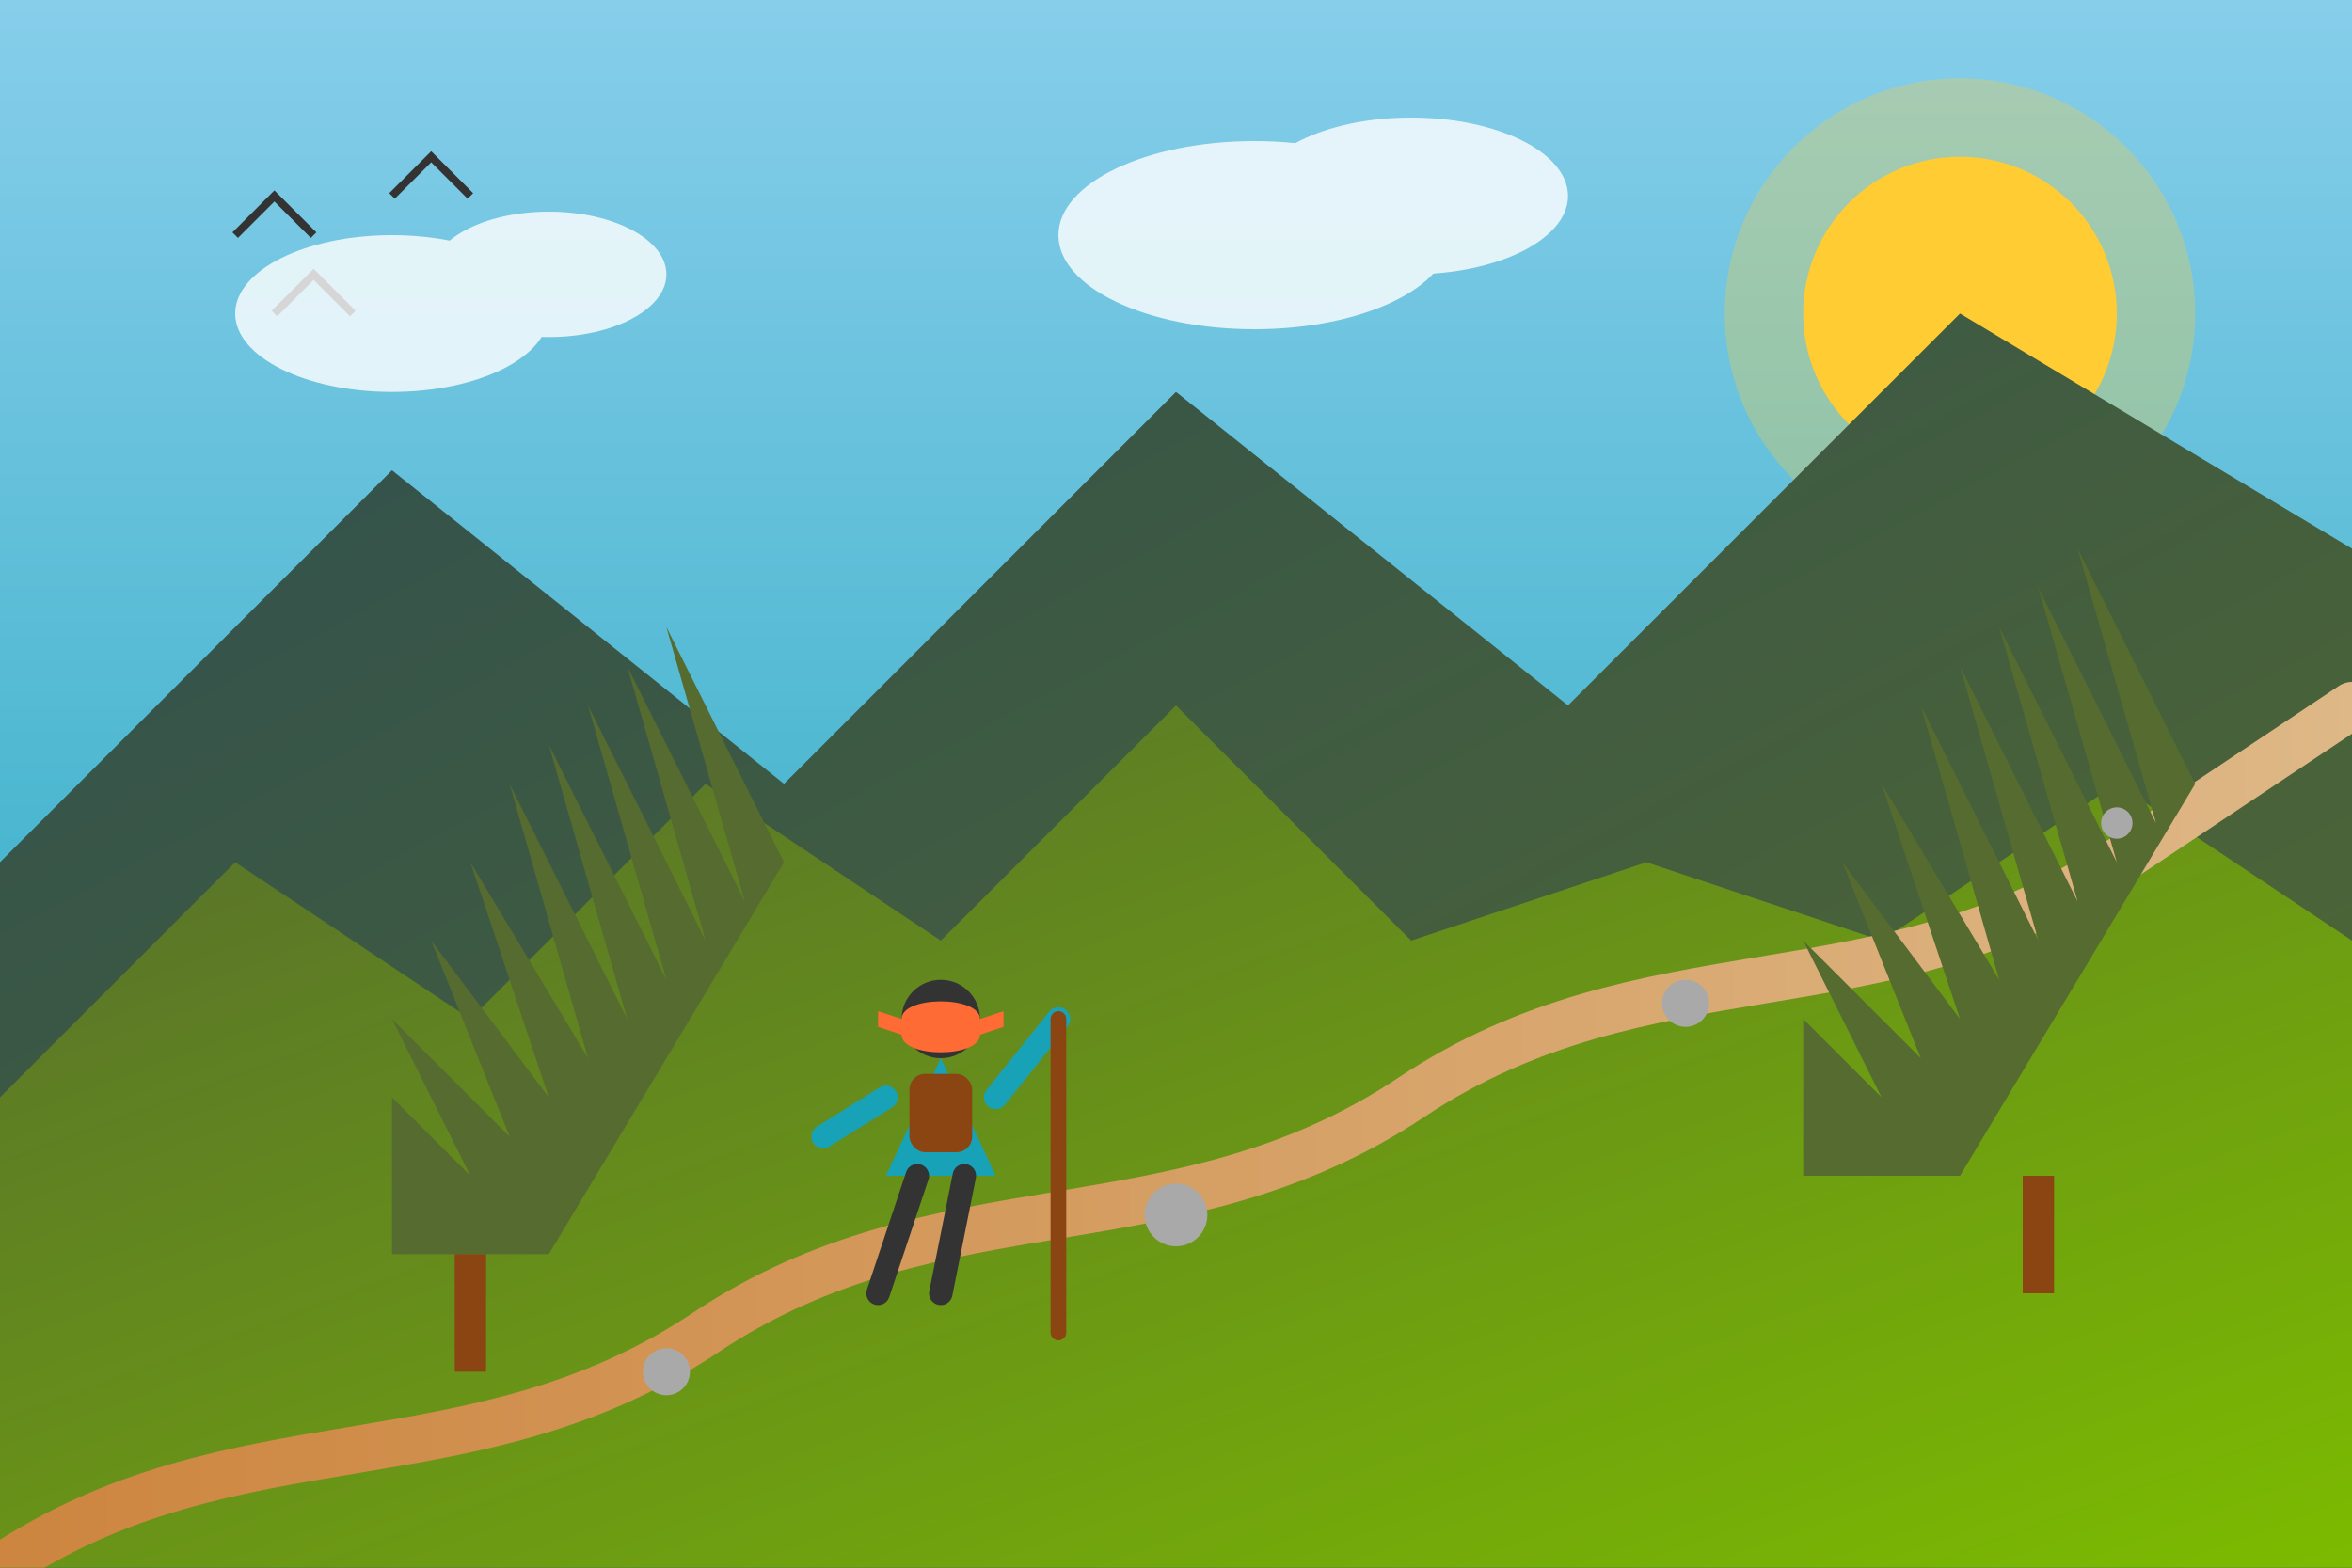 <svg width="300" height="200" viewBox="0 0 300 200" xmlns="http://www.w3.org/2000/svg">
  <rect x="0" y="0" width="300" height="200" fill="#808080" stroke="none"/>
  <defs>
    <linearGradient id="skyGradient" x1="0%" y1="0%" x2="0%" y2="100%">
      <stop offset="0%" stop-color="#87CEEB" />
      <stop offset="100%" stop-color="#17A2B8" />
    </linearGradient>
    <linearGradient id="mountainGradient1" x1="0%" y1="0%" x2="100%" y2="100%">
      <stop offset="0%" stop-color="#556B2F" />
      <stop offset="100%" stop-color="#7CBB00" />
    </linearGradient>
    <linearGradient id="mountainGradient2" x1="0%" y1="0%" x2="100%" y2="100%">
      <stop offset="0%" stop-color="#2F4F4F" />
      <stop offset="100%" stop-color="#556B2F" />
    </linearGradient>
    <linearGradient id="trailGradient" x1="0%" y1="0%" x2="100%" y2="0%">
      <stop offset="0%" stop-color="#CD853F" />
      <stop offset="100%" stop-color="#DEB887" />
    </linearGradient>
  </defs>
  
  <!-- Sky background -->
  <rect width="300" height="200" fill="url(#skyGradient)" />
  
  <!-- Sun -->
  <circle cx="250" cy="40" r="20" fill="#FFCC33" />
  <circle cx="250" cy="40" r="30" fill="#FFCC33" opacity="0.3" />
  
  <!-- Background mountains -->
  <path d="M0,110 L50,60 L100,100 L150,50 L200,90 L250,40 L300,70 L300,200 L0,200 Z" fill="url(#mountainGradient2)" />
  
  <!-- Foreground mountains/hills -->
  <path d="M0,140 L30,110 L60,130 L90,100 L120,120 L150,90 L180,120 L210,110 L240,120 L270,100 L300,120 L300,200 L0,200 Z" fill="url(#mountainGradient1)" />
  
  <!-- Hiking trail -->
  <path d="M0,200 C30,180 60,190 90,170 C120,150 150,160 180,140 C210,120 240,130 270,110 C300,90 300,90 300,90" fill="none" stroke="url(#trailGradient)" stroke-width="6" stroke-linecap="round" stroke-linejoin="round" stroke-dasharray="1,0" />
  
  <!-- Trees -->
  <g>
    <!-- Tree 1 -->
    <path d="M50,160 L50,140 L60,150 L50,130 L65,145 L55,120 L70,140 L60,110 L75,135 L65,100 L80,130 L70,95 L85,125 L75,90 L90,120 L80,85 L95,115 L85,80 L100,110 L70,160 Z" fill="#556B2F" />
    <rect x="58" y="160" width="4" height="15" fill="#8B4513" />
    
    <!-- Tree 2 -->
    <path d="M230,150 L230,130 L240,140 L230,120 L245,135 L235,110 L250,130 L240,100 L255,125 L245,90 L260,120 L250,85 L265,115 L255,80 L270,110 L260,75 L275,105 L265,70 L280,100 L250,150 Z" fill="#556B2F" />
    <rect x="258" y="150" width="4" height="15" fill="#8B4513" />
  </g>
  
  <!-- Small rocks along the trail -->
  <g fill="#A9A9A9">
    <circle cx="85" cy="175" r="3" />
    <circle cx="150" cy="155" r="4" />
    <circle cx="215" cy="128" r="3" />
    <circle cx="270" cy="105" r="2" />
  </g>
  
  <!-- Hiker silhouette -->
  <g transform="translate(120, 145)">
    <!-- Head -->
    <circle cx="0" cy="-15" r="5" fill="#333333" />
    
    <!-- Hat -->
    <path d="M-5,-15 C-5,-18 5,-18 5,-15 L8,-16 L8,-14 L5,-13 C5,-10 -5,-10 -5,-13 L-8,-14 L-8,-16 Z" fill="#FF6B35" />
    
    <!-- Body -->
    <path d="M0,-10 L-7,5 L7,5 Z" fill="#17A2B8" />
    
    <!-- Backpack -->
    <rect x="-4" y="-8" width="8" height="10" rx="2" fill="#8B4513" />
    
    <!-- Arms -->
    <line x1="-7" y1="-5" x2="-15" y2="0" stroke="#17A2B8" stroke-width="3" stroke-linecap="round" />
    <line x1="7" y1="-5" x2="15" y2="-15" stroke="#17A2B8" stroke-width="3" stroke-linecap="round" />
    
    <!-- Legs -->
    <line x1="-3" y1="5" x2="-8" y2="20" stroke="#333333" stroke-width="3" stroke-linecap="round" />
    <line x1="3" y1="5" x2="0" y2="20" stroke="#333333" stroke-width="3" stroke-linecap="round" />
    
    <!-- Walking stick -->
    <line x1="15" y1="-15" x2="15" y2="25" stroke="#8B4513" stroke-width="2" stroke-linecap="round" />
  </g>
  
  <!-- Birds in the sky -->
  <g>
    <path d="M30,30 L35,25 L40,30" fill="none" stroke="#333333" stroke-width="1" />
    <path d="M35,40 L40,35 L45,40" fill="none" stroke="#333333" stroke-width="1" />
    <path d="M50,25 L55,20 L60,25" fill="none" stroke="#333333" stroke-width="1" />
  </g>
  
  <!-- Clouds -->
  <g fill="white" opacity="0.8">
    <ellipse cx="50" cy="40" rx="20" ry="10" />
    <ellipse cx="70" cy="35" rx="15" ry="8" />
    <ellipse cx="160" cy="30" rx="25" ry="12" />
    <ellipse cx="180" cy="25" rx="20" ry="10" />
  </g>
</svg>